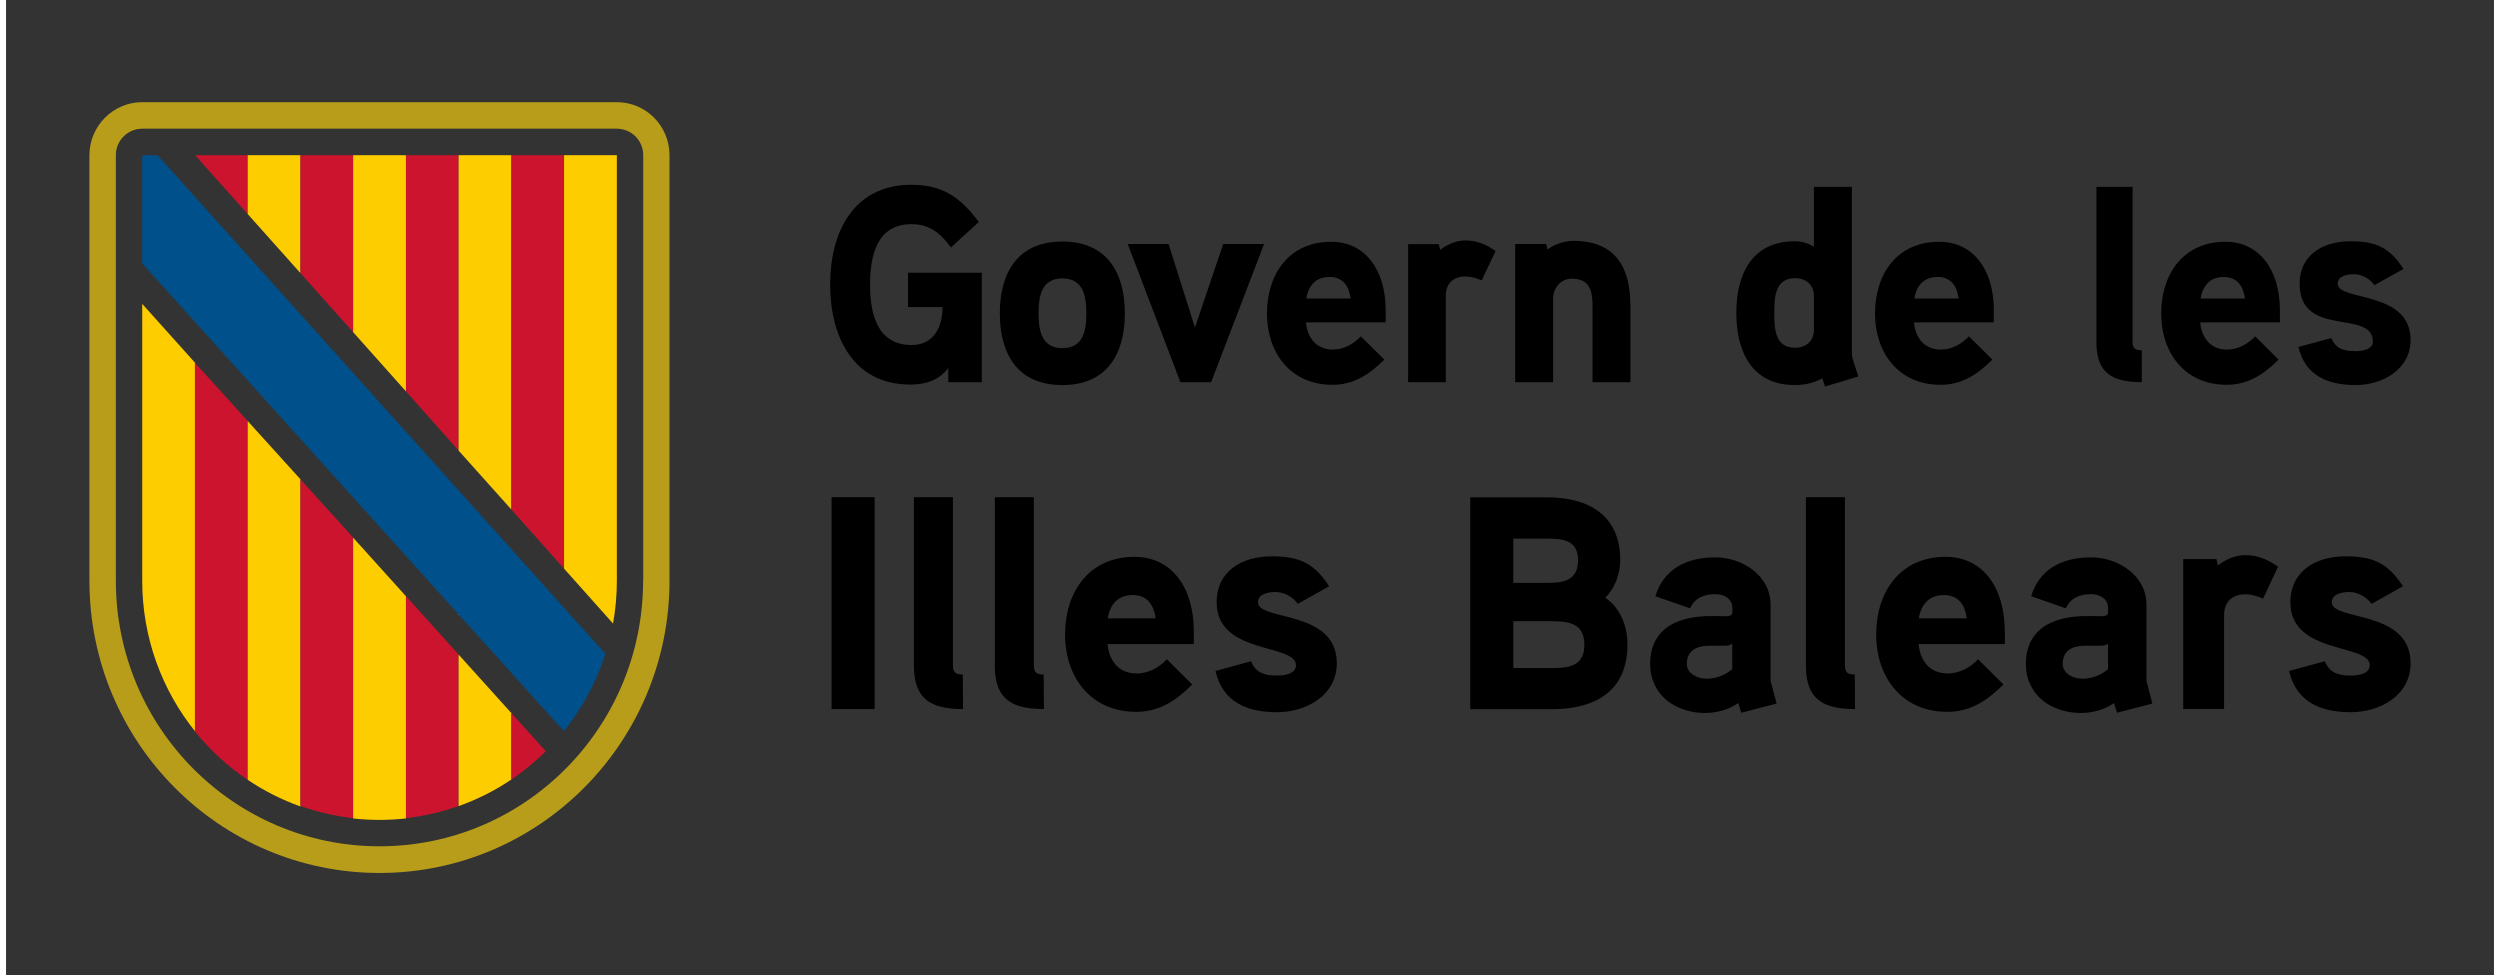 <?xml version="1.0" encoding="UTF-8"?>
<svg xmlns="http://www.w3.org/2000/svg" xmlns:xlink="http://www.w3.org/1999/xlink" width="300px" height="117px" viewBox="0 0 74 29" version="1.1">
<rect x="0" y="0" width="74" height="29" fill="#333333" stroke="none"/>
<g id="surface1">
<path style=" stroke:none;fill-rule:nonzero;fill:rgb(0%,0%,0%);fill-opacity:1;" d="M 26.828 8.113 L 26.828 9.133 L 27.855 9.133 C 27.855 9.719 27.598 10.262 26.934 10.262 C 25.898 10.262 25.699 9.305 25.699 8.465 C 25.699 7.625 25.891 6.668 26.926 6.668 C 27.48 6.668 27.789 6.934 28.105 7.359 L 28.934 6.602 C 28.387 5.871 27.863 5.496 26.93 5.496 C 25.195 5.496 24.512 6.918 24.512 8.465 C 24.512 9.984 25.176 11.438 26.895 11.438 C 27.348 11.438 27.738 11.32 28.027 10.945 L 28.027 11.367 L 29.023 11.367 L 29.023 8.113 Z M 33.277 9.32 C 33.277 8.098 32.738 7.184 31.418 7.184 C 30.102 7.184 29.559 8.098 29.559 9.32 C 29.559 10.543 30.098 11.453 31.418 11.453 C 32.738 11.453 33.277 10.543 33.277 9.32 M 32.133 9.32 C 32.133 9.836 32.039 10.355 31.422 10.355 C 30.801 10.355 30.711 9.836 30.711 9.32 C 30.711 8.805 30.801 8.281 31.422 8.281 C 32.039 8.281 32.133 8.805 32.133 9.32 M 36.203 7.258 L 35.363 9.742 L 34.578 7.258 L 33.363 7.258 L 34.93 11.367 L 35.844 11.367 L 37.418 7.258 Z M 41.035 9.23 C 41.035 8.023 40.422 7.191 39.414 7.191 C 38.168 7.191 37.504 8.148 37.504 9.324 C 37.504 10.504 38.215 11.445 39.453 11.445 C 40.074 11.445 40.539 11.152 40.996 10.695 L 40.297 10.004 C 40.098 10.215 39.809 10.398 39.461 10.398 C 38.973 10.398 38.707 10.047 38.664 9.59 L 41.035 9.59 Z M 38.672 8.879 C 38.742 8.496 38.953 8.238 39.363 8.238 C 39.77 8.238 39.945 8.512 39.992 8.879 Z M 44.305 7.465 C 44.016 7.262 43.73 7.152 43.41 7.152 C 42.98 7.152 42.656 7.434 42.656 7.434 L 42.617 7.262 L 41.703 7.262 L 41.703 11.367 L 42.824 11.367 L 42.824 8.797 C 42.824 8.449 43.031 8.223 43.41 8.223 C 43.57 8.223 43.734 8.273 43.891 8.34 Z M 48.312 9.055 C 48.312 7.914 47.832 7.164 46.621 7.164 C 46.352 7.164 46.031 7.273 45.852 7.422 L 45.809 7.258 L 44.887 7.258 L 44.887 11.367 L 46.016 11.367 L 46.016 8.879 C 46.016 8.555 46.25 8.289 46.574 8.289 C 47.09 8.289 47.188 8.633 47.188 9.082 L 47.188 11.367 L 48.316 11.367 L 48.316 9.055 Z M 55.094 11.199 C 55.074 11.141 54.902 10.609 54.902 10.582 L 54.902 5.559 L 53.773 5.559 L 53.773 7.34 C 53.59 7.227 53.406 7.176 53.207 7.176 C 51.93 7.176 51.465 8.156 51.465 9.305 C 51.465 10.453 51.922 11.453 53.207 11.453 C 53.488 11.453 53.781 11.391 54.02 11.254 L 54.105 11.496 Z M 53.773 9.82 C 53.773 10.145 53.531 10.344 53.215 10.344 C 52.609 10.344 52.594 9.766 52.594 9.312 C 52.594 8.855 52.609 8.273 53.215 8.273 C 53.531 8.273 53.773 8.473 53.773 8.801 Z M 59.125 9.23 C 59.125 8.023 58.512 7.191 57.496 7.191 C 56.25 7.191 55.59 8.148 55.59 9.324 C 55.59 10.504 56.301 11.445 57.539 11.445 C 58.16 11.445 58.625 11.152 59.082 10.695 L 58.383 10.004 C 58.184 10.215 57.895 10.398 57.547 10.398 C 57.055 10.398 56.789 10.047 56.75 9.59 L 59.121 9.59 L 59.121 9.23 Z M 56.758 8.879 C 56.824 8.496 57.039 8.238 57.449 8.238 C 57.852 8.238 58.031 8.512 58.078 8.879 Z M 63.523 10.418 C 63.332 10.418 63.25 10.367 63.25 10.168 L 63.25 5.559 L 62.176 5.559 L 62.176 10.188 C 62.176 11.117 62.676 11.367 63.527 11.367 Z M 67.633 9.23 C 67.633 8.023 67.02 7.191 66.008 7.191 C 64.766 7.191 64.102 8.148 64.102 9.324 C 64.102 10.504 64.812 11.445 66.051 11.445 C 66.672 11.445 67.137 11.152 67.594 10.695 L 66.898 10.004 C 66.699 10.215 66.406 10.398 66.059 10.398 C 65.57 10.398 65.305 10.047 65.262 9.59 L 67.633 9.59 Z M 65.273 8.879 C 65.34 8.496 65.555 8.238 65.961 8.238 C 66.367 8.238 66.543 8.512 66.594 8.879 Z M 71.52 10.109 C 71.52 8.633 69.352 8.965 69.352 8.438 C 69.352 8.195 69.66 8.156 69.832 8.156 C 70.074 8.156 70.305 8.289 70.445 8.48 L 71.309 8 C 70.895 7.363 70.496 7.176 69.727 7.176 C 68.938 7.176 68.219 7.566 68.219 8.438 C 68.219 10.074 70.398 9.18 70.398 10.16 C 70.398 10.41 70.051 10.445 69.867 10.445 C 69.445 10.445 69.262 10.305 69.164 10.055 L 68.184 10.32 C 68.383 11.172 69.059 11.453 69.883 11.453 C 70.672 11.453 71.52 11 71.52 10.109 "/>
<path style=" stroke:none;fill-rule:nonzero;fill:rgb(0%,0%,0%);fill-opacity:1;" d="M 25.836 14.789 L 24.555 14.789 L 24.555 21.09 L 25.836 21.09 Z M 28.457 20.062 C 28.254 20.062 28.164 20.008 28.164 19.793 L 28.164 14.789 L 27.004 14.789 L 27.004 19.809 C 27.004 20.82 27.543 21.09 28.465 21.09 Z M 30.863 20.062 C 30.66 20.062 30.57 20.008 30.57 19.793 L 30.57 14.789 L 29.41 14.789 L 29.41 19.809 C 29.41 20.82 29.949 21.09 30.871 21.09 Z M 35.328 18.773 C 35.328 17.465 34.664 16.562 33.566 16.562 C 32.219 16.562 31.5 17.598 31.5 18.871 C 31.5 20.152 32.273 21.172 33.613 21.172 C 34.289 21.172 34.789 20.855 35.281 20.359 L 34.527 19.609 C 34.316 19.836 34 20.031 33.625 20.031 C 33.094 20.031 32.809 19.652 32.762 19.156 L 35.328 19.156 Z M 32.766 18.391 C 32.84 17.977 33.07 17.699 33.512 17.699 C 33.949 17.699 34.137 17.996 34.195 18.391 Z M 39.582 19.727 C 39.582 18.121 37.238 18.48 37.238 17.914 C 37.238 17.652 37.57 17.609 37.758 17.609 C 38.02 17.609 38.273 17.754 38.422 17.961 L 39.355 17.438 C 38.906 16.75 38.473 16.547 37.641 16.547 C 36.785 16.547 36.008 16.969 36.008 17.918 C 36.008 19.48 38.367 19.133 38.367 19.785 C 38.367 20.059 37.992 20.094 37.793 20.094 C 37.336 20.094 37.137 19.938 37.031 19.668 L 35.973 19.957 C 36.188 20.887 36.914 21.184 37.812 21.184 C 38.664 21.18 39.582 20.691 39.582 19.727 M 48.227 19.168 C 48.227 18.625 48.02 18.086 47.566 17.777 C 47.859 17.492 48.012 17.066 48.012 16.652 C 48.012 15.316 47.051 14.793 45.852 14.793 L 43.551 14.793 L 43.551 21.094 L 45.992 21.094 C 47.262 21.09 48.227 20.566 48.227 19.168 M 46.758 16.66 C 46.758 17.246 46.352 17.336 45.867 17.336 L 44.832 17.336 L 44.832 16.02 L 45.867 16.02 C 46.34 16.02 46.758 16.09 46.758 16.66 M 46.945 19.18 C 46.945 19.801 46.504 19.871 45.992 19.871 L 44.832 19.871 L 44.832 18.477 L 45.992 18.477 C 46.504 18.477 46.945 18.555 46.945 19.18 M 52.484 20.25 L 52.484 17.984 C 52.484 17.117 51.641 16.578 50.84 16.578 C 49.992 16.578 49.309 16.918 49.055 17.734 L 50.09 18.094 C 50.223 17.789 50.504 17.672 50.84 17.672 C 51.121 17.672 51.348 17.824 51.348 18.086 L 51.348 18.211 C 51.348 18.266 51.312 18.32 51.191 18.328 C 51.191 18.328 50.816 18.32 50.516 18.328 C 49.395 18.391 48.902 18.934 48.902 19.742 C 48.902 20.691 49.676 21.207 50.543 21.207 C 50.867 21.207 51.262 21.105 51.523 20.91 L 51.613 21.199 L 52.664 20.926 Z M 51.344 19.906 C 51.117 20.09 50.859 20.188 50.57 20.188 C 50.328 20.188 49.992 20.043 49.992 19.746 C 49.992 19.359 50.281 19.215 50.613 19.207 L 51.117 19.207 C 51.207 19.207 51.281 19.191 51.344 19.145 Z M 54.988 20.062 C 54.785 20.062 54.695 20.008 54.695 19.793 L 54.695 14.789 L 53.535 14.789 L 53.535 19.809 C 53.535 20.82 54.074 21.09 54.996 21.09 Z M 59.449 18.773 C 59.449 17.465 58.789 16.562 57.691 16.562 C 56.344 16.562 55.625 17.598 55.625 18.871 C 55.625 20.152 56.398 21.172 57.738 21.172 C 58.41 21.172 58.914 20.855 59.41 20.359 L 58.656 19.609 C 58.441 19.836 58.125 20.031 57.75 20.031 C 57.219 20.031 56.93 19.652 56.887 19.156 L 59.453 19.156 L 59.453 18.773 Z M 56.891 18.391 C 56.965 17.977 57.199 17.699 57.637 17.699 C 58.074 17.699 58.266 17.996 58.32 18.391 Z M 63.664 20.25 L 63.664 17.984 C 63.664 17.117 62.82 16.578 62.02 16.578 C 61.164 16.578 60.484 16.918 60.234 17.734 L 61.266 18.094 C 61.398 17.789 61.68 17.672 62.02 17.672 C 62.297 17.672 62.523 17.824 62.523 18.086 L 62.523 18.211 C 62.523 18.266 62.488 18.32 62.371 18.328 C 62.371 18.328 61.992 18.32 61.695 18.328 C 60.574 18.391 60.078 18.934 60.078 19.742 C 60.078 20.691 60.852 21.207 61.723 21.207 C 62.047 21.207 62.438 21.105 62.699 20.91 L 62.789 21.199 L 63.84 20.926 Z M 62.52 19.906 C 62.293 20.09 62.039 20.188 61.75 20.188 C 61.504 20.188 61.172 20.043 61.172 19.746 C 61.172 19.359 61.457 19.215 61.789 19.207 L 62.293 19.207 C 62.383 19.207 62.457 19.191 62.52 19.145 Z M 67.578 16.855 C 67.266 16.633 66.957 16.512 66.605 16.512 C 66.141 16.512 65.789 16.82 65.789 16.82 L 65.746 16.629 L 64.758 16.629 L 64.758 21.086 L 65.973 21.086 L 65.973 18.301 C 65.973 17.918 66.195 17.676 66.609 17.676 C 66.781 17.676 66.961 17.73 67.133 17.805 Z M 71.52 19.727 C 71.52 18.121 69.176 18.48 69.176 17.914 C 69.176 17.652 69.508 17.609 69.695 17.609 C 69.957 17.609 70.207 17.754 70.359 17.961 L 71.293 17.438 C 70.844 16.75 70.414 16.547 69.578 16.547 C 68.723 16.547 67.945 16.969 67.945 17.918 C 67.945 19.48 70.305 19.133 70.305 19.785 C 70.305 20.059 69.93 20.094 69.73 20.094 C 69.273 20.094 69.078 19.938 68.969 19.668 L 67.906 19.957 C 68.121 20.887 68.852 21.184 69.75 21.184 C 70.602 21.18 71.52 20.691 71.52 19.727 "/>
<path style=" stroke:none;fill-rule:nonzero;fill:rgb(72.157%,61.569%,10.588%);fill-opacity:1;" d="M 18.168 3.039 L 4.051 3.039 C 3.188 3.039 2.48 3.746 2.48 4.621 L 2.48 17.27 C 2.48 22.07 6.344 25.965 11.109 25.965 C 15.871 25.965 19.734 22.07 19.734 17.27 L 19.734 4.617 C 19.734 3.746 19.035 3.039 18.168 3.039 M 18.949 17.27 C 18.949 21.637 15.438 25.172 11.109 25.172 C 6.777 25.172 3.266 21.637 3.266 17.27 L 3.266 4.617 C 3.266 4.18 3.617 3.828 4.051 3.828 L 18.168 3.828 C 18.602 3.828 18.953 4.18 18.953 4.617 L 18.953 17.27 Z M 18.949 17.27 "/>
<path style=" stroke:none;fill-rule:nonzero;fill:rgb(80%,7.843%,18.039%);fill-opacity:1;" d="M 7.188 4.617 L 5.625 4.617 L 7.188 6.367 Z M 7.188 4.617 "/>
<path style=" stroke:none;fill-rule:nonzero;fill:rgb(99.608%,80.392%,0%);fill-opacity:1;" d="M 7.188 6.199 L 7.188 4.617 L 8.758 4.617 L 8.758 8.125 L 7.188 6.367 Z M 7.188 6.199 "/>
<path style=" stroke:none;fill-rule:nonzero;fill:rgb(80%,7.843%,18.039%);fill-opacity:1;" d="M 8.758 4.617 L 10.324 4.617 L 10.324 9.879 L 8.758 8.125 Z M 8.758 4.617 "/>
<path style=" stroke:none;fill-rule:nonzero;fill:rgb(99.608%,80.392%,0%);fill-opacity:1;" d="M 10.324 4.617 L 11.895 4.617 L 11.895 11.641 L 10.324 9.879 Z M 10.324 4.617 "/>
<path style=" stroke:none;fill-rule:nonzero;fill:rgb(80%,7.843%,18.039%);fill-opacity:1;" d="M 11.895 4.617 L 13.461 4.617 L 13.461 13.402 L 11.895 11.641 Z M 11.895 4.617 "/>
<path style=" stroke:none;fill-rule:nonzero;fill:rgb(99.608%,80.392%,0%);fill-opacity:1;" d="M 13.461 12.918 L 13.461 4.617 L 15.031 4.617 L 15.031 15.156 L 13.461 13.402 Z M 13.461 12.918 "/>
<path style=" stroke:none;fill-rule:nonzero;fill:rgb(80%,7.843%,18.039%);fill-opacity:1;" d="M 15.031 4.617 L 16.598 4.617 L 16.598 16.914 L 15.031 15.156 Z M 15.031 4.617 "/>
<path style=" stroke:none;fill-rule:nonzero;fill:rgb(99.608%,80.392%,0%);fill-opacity:1;" d="M 16.598 16.914 L 16.598 4.617 L 18.168 4.617 L 18.168 17.27 C 18.168 17.703 18.129 18.129 18.055 18.547 Z M 16.598 16.914 "/>
<path style=" stroke:none;fill-rule:nonzero;fill:rgb(99.608%,80.392%,0%);fill-opacity:1;" d="M 4.051 17.277 C 4.051 18.969 4.641 20.531 5.621 21.75 L 5.621 10.789 L 4.051 9.039 Z M 4.051 17.277 "/>
<path style=" stroke:none;fill-rule:nonzero;fill:rgb(80%,7.843%,18.039%);fill-opacity:1;" d="M 5.617 10.789 L 5.617 21.754 C 6.066 22.309 6.594 22.797 7.188 23.195 L 7.188 12.523 Z M 5.617 10.789 "/>
<path style=" stroke:none;fill-rule:nonzero;fill:rgb(99.608%,80.392%,0%);fill-opacity:1;" d="M 7.188 12.523 L 7.188 23.195 C 7.672 23.52 8.199 23.789 8.758 23.988 L 8.758 14.258 Z M 7.188 12.523 "/>
<path style=" stroke:none;fill-rule:nonzero;fill:rgb(80%,7.843%,18.039%);fill-opacity:1;" d="M 8.758 23.973 C 9.258 24.152 9.781 24.273 10.328 24.336 L 10.328 15.992 L 8.758 14.258 Z M 8.758 23.973 "/>
<path style=" stroke:none;fill-rule:nonzero;fill:rgb(99.608%,80.392%,0%);fill-opacity:1;" d="M 10.324 23.195 L 10.324 24.344 C 10.582 24.371 10.84 24.387 11.109 24.387 C 11.375 24.387 11.637 24.371 11.895 24.344 L 11.895 17.734 L 10.324 15.992 Z M 10.324 23.195 "/>
<path style=" stroke:none;fill-rule:nonzero;fill:rgb(80%,7.843%,18.039%);fill-opacity:1;" d="M 13.461 19.469 L 11.895 17.73 L 11.895 24.336 C 12.438 24.273 12.961 24.152 13.461 23.973 Z M 13.461 19.469 "/>
<path style=" stroke:none;fill-rule:nonzero;fill:rgb(100%,100%,100%);fill-opacity:1;" d="M 13.461 18.285 L 13.484 18.27 L 13.461 18.246 Z M 13.461 18.285 "/>
<path style=" stroke:none;fill-rule:nonzero;fill:rgb(99.608%,80.392%,0%);fill-opacity:1;" d="M 13.461 23.977 C 14.02 23.777 14.551 23.512 15.031 23.184 L 15.031 21.211 L 13.461 19.469 Z M 13.461 23.977 "/>
<path style=" stroke:none;fill-rule:nonzero;fill:rgb(80%,7.843%,18.039%);fill-opacity:1;" d="M 15.031 21.211 L 15.031 23.188 C 15.398 22.938 15.738 22.656 16.055 22.344 Z M 15.031 21.211 "/>
<path style=" stroke:none;fill-rule:nonzero;fill:rgb(0%,31.373%,54.51%);fill-opacity:1;" d="M 16.598 21.738 C 17.141 21.066 17.559 20.289 17.828 19.445 L 17 18.527 L 4.512 4.621 L 4.051 4.621 L 4.051 7.836 C 4.051 7.836 16.281 21.402 16.281 21.402 L 16.594 21.742 Z M 16.598 21.738 "/>
</g>
</svg>
